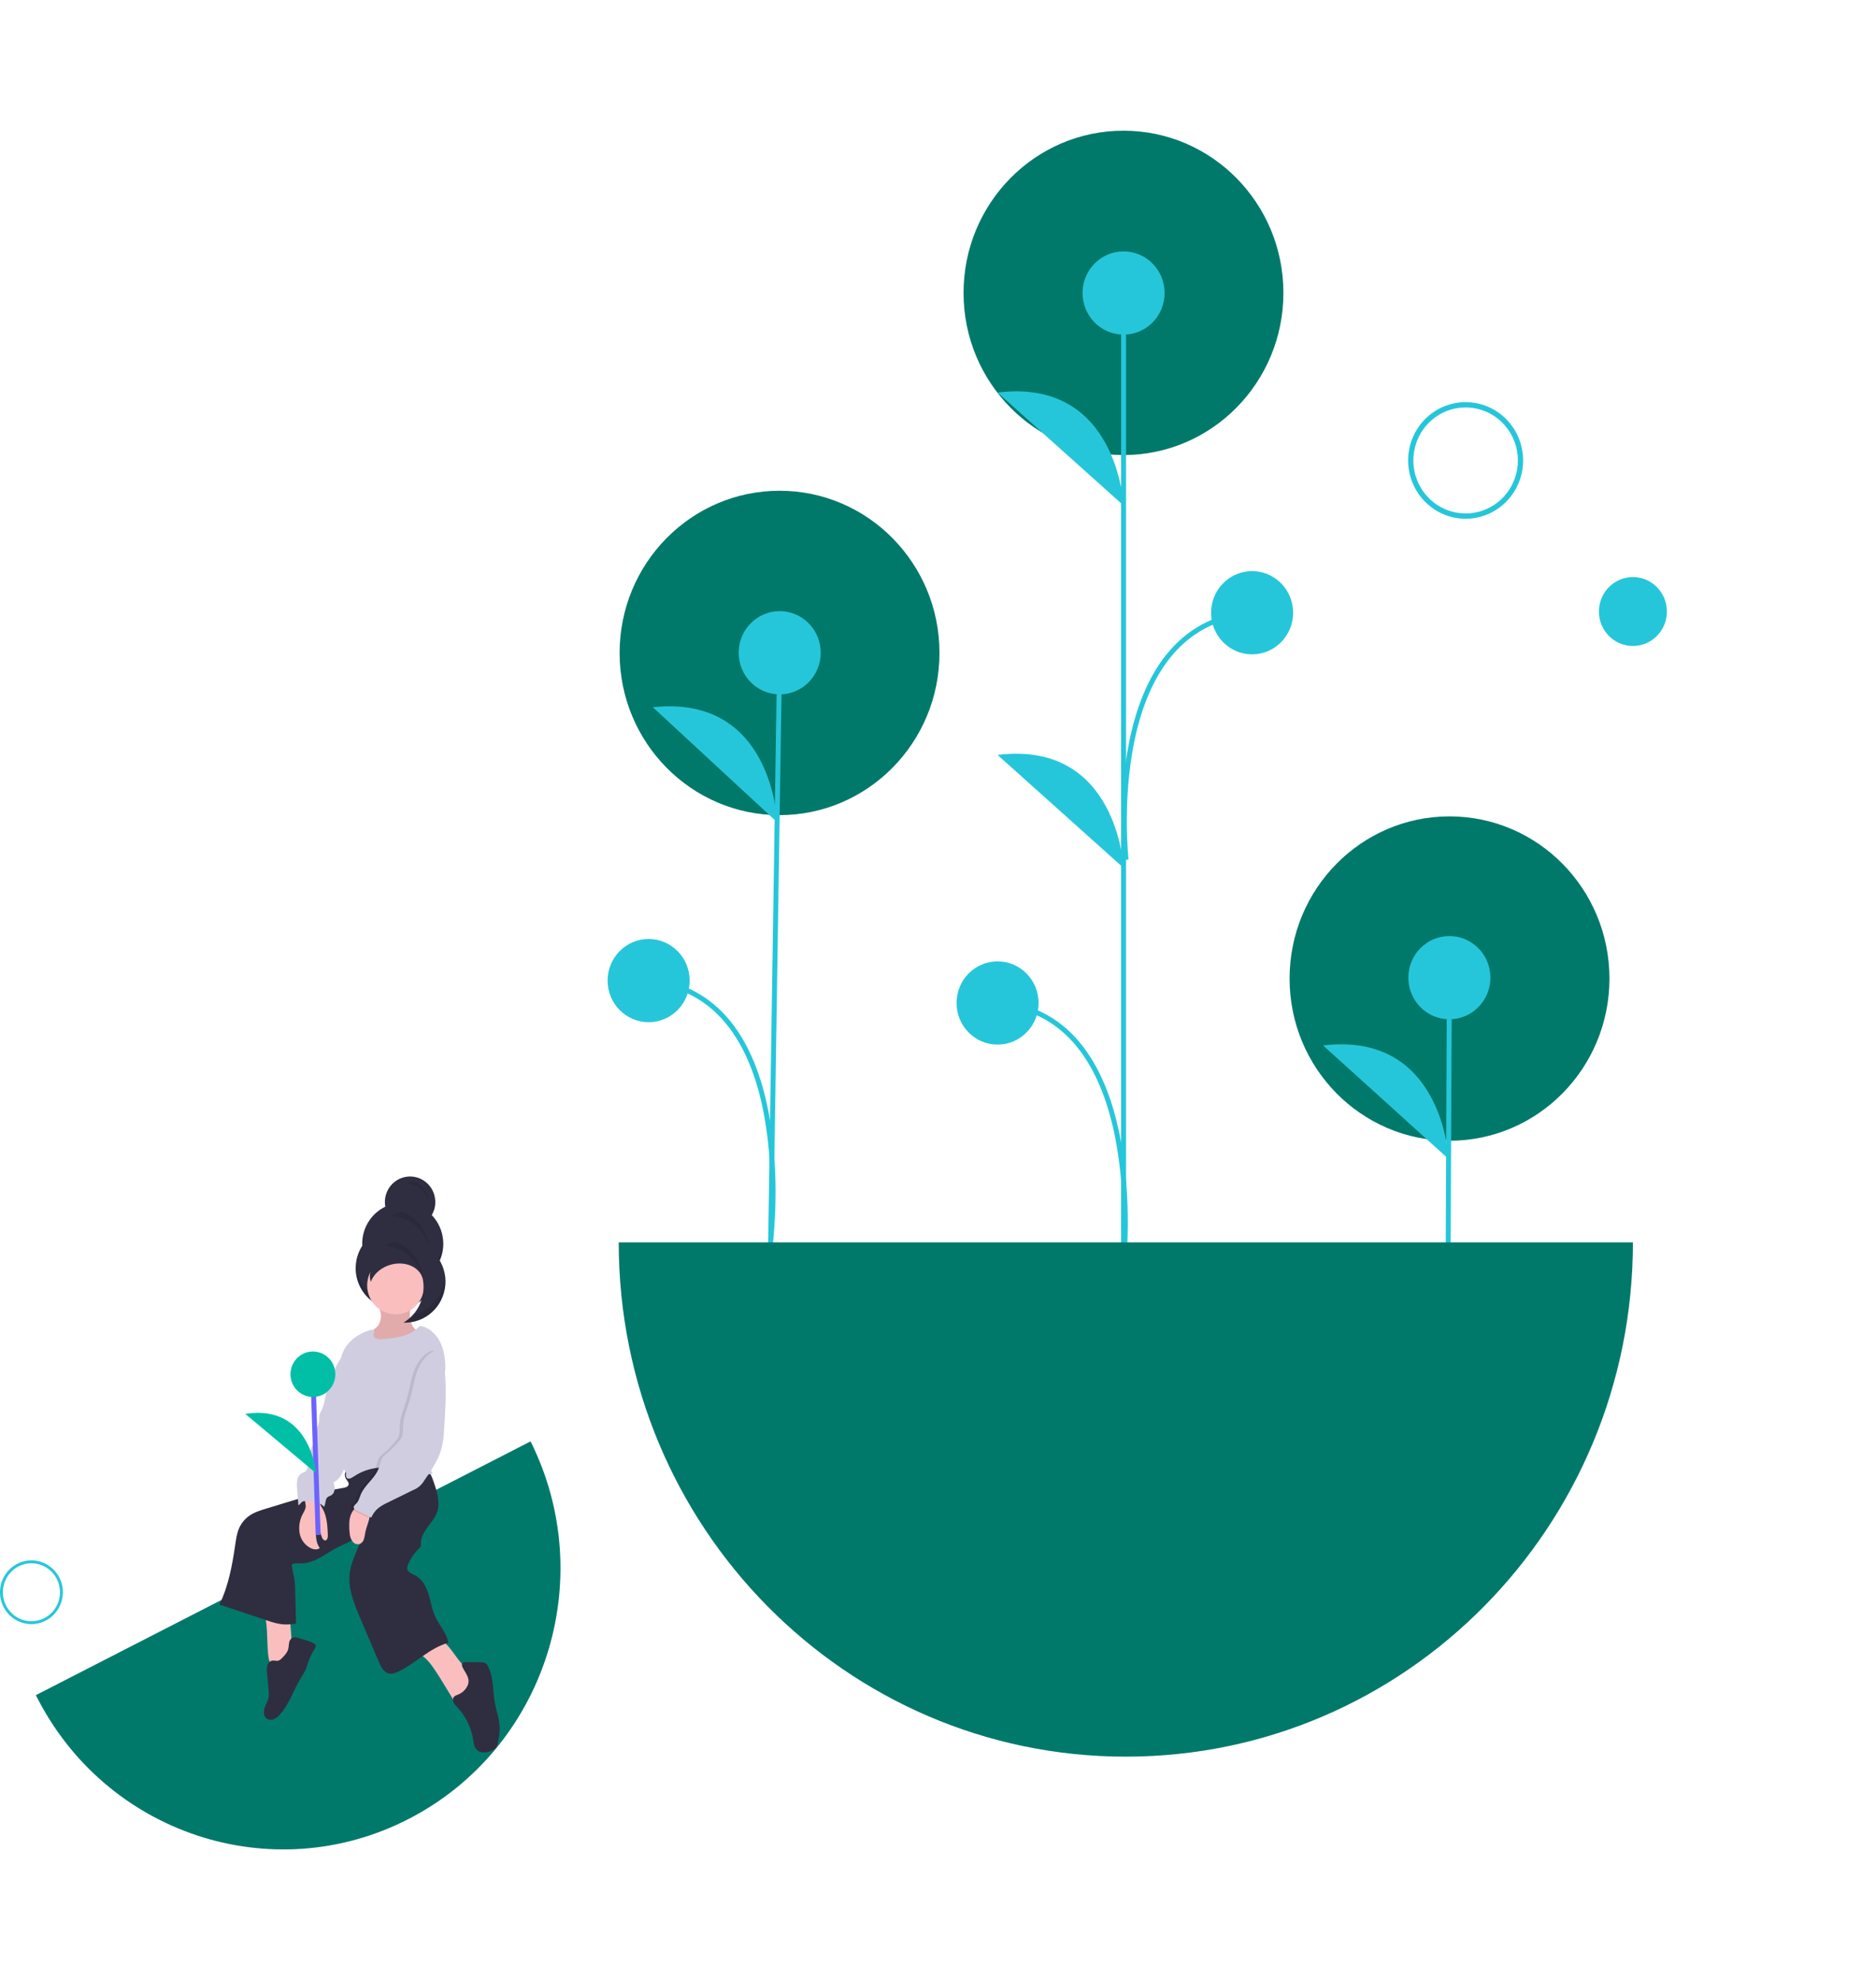 <svg width="760" height="802" viewBox="0 0 760 802" fill="none" xmlns="http://www.w3.org/2000/svg">
<path d="M12.735 657.816C10.216 657.816 7.754 657.058 5.66 655.64C3.565 654.221 1.933 652.204 0.969 649.845C0.006 647.486 -0.247 644.89 0.245 642.385C0.736 639.881 1.949 637.58 3.73 635.774C5.511 633.969 7.78 632.739 10.25 632.241C12.721 631.743 15.281 631.998 17.608 632.976C19.935 633.953 21.924 635.608 23.323 637.731C24.723 639.854 25.469 642.35 25.469 644.904C25.466 648.327 24.123 651.609 21.735 654.03C19.348 656.45 16.111 657.812 12.735 657.816ZM12.735 633.166C10.445 633.166 8.207 633.855 6.303 635.145C4.399 636.434 2.915 638.268 2.039 640.412C1.163 642.557 0.933 644.917 1.38 647.194C1.827 649.471 2.929 651.562 4.549 653.204C6.168 654.846 8.23 655.963 10.476 656.416C12.722 656.869 15.05 656.637 17.165 655.748C19.28 654.86 21.089 653.356 22.361 651.425C23.633 649.495 24.312 647.226 24.312 644.904C24.308 641.792 23.087 638.809 20.917 636.608C18.747 634.408 15.804 633.17 12.735 633.166Z" fill="#26C6DA"/>
<path d="M165.426 736.785C220.768 708.402 242.939 639.907 214.945 583.796L14.531 686.579C42.525 742.689 110.083 765.168 165.426 736.785Z" fill="#00796B"/>
<path d="M169.485 524.888C169.858 524.631 170.218 524.357 170.569 524.071C169.839 526.287 168.662 528.326 167.112 530.057C166.75 530.462 166.363 530.84 165.966 531.207C165.958 531.114 165.949 531.021 165.944 530.928C165.898 530.031 165.963 529.086 165.975 528.161C167.355 527.327 168.55 526.213 169.485 524.888Z" fill="url(#paint0_linear_695_6629)"/>
<path d="M174.916 492.144C175.758 490.705 176.244 489.08 176.332 487.408C176.419 485.737 176.106 484.069 175.418 482.547C174.731 481.025 173.69 479.695 172.385 478.67C171.079 477.645 169.549 476.956 167.923 476.662C166.298 476.368 164.627 476.478 163.052 476.982C161.478 477.486 160.048 478.37 158.884 479.557C157.72 480.744 156.857 482.2 156.37 483.799C155.882 485.398 155.784 487.093 156.083 488.739C153.162 490.15 150.718 492.404 149.058 495.22C147.397 498.035 146.595 501.285 146.752 504.562C145.357 506.733 144.481 509.206 144.194 511.781C143.907 514.357 144.217 516.965 145.099 519.397C145.981 521.83 147.412 524.02 149.276 525.794C151.14 527.567 153.387 528.875 155.838 529.613C158.289 530.351 160.876 530.498 163.393 530.044C165.91 529.59 168.287 528.546 170.336 526.996C172.385 525.445 174.048 523.432 175.194 521.115C176.34 518.798 176.937 516.241 176.937 513.649C176.937 513.384 176.929 513.12 176.917 512.858C178.954 509.688 179.866 505.91 179.502 502.145C179.138 498.38 177.521 494.853 174.916 492.144Z" fill="#2F2E41"/>
<g opacity="0.1">
<path d="M155.948 486.11C155.993 486.087 156.037 486.061 156.083 486.039C156.05 485.859 156.028 485.677 156.005 485.495C156 485.533 155.993 485.57 155.988 485.609C155.968 485.776 155.959 485.943 155.948 486.11Z" fill="black"/>
<path d="M179.462 503.063C179.163 505.594 178.292 508.022 176.917 510.157C176.929 510.42 176.937 510.684 176.937 510.949C176.938 515.249 175.297 519.383 172.36 522.484C169.422 525.586 165.415 527.415 161.177 527.588C156.939 527.761 152.8 526.266 149.625 523.415C146.451 520.563 144.487 516.577 144.146 512.291C144.11 512.74 144.088 513.192 144.088 513.649C144.088 518.066 145.818 522.302 148.899 525.424C151.979 528.547 156.156 530.302 160.512 530.302C164.869 530.302 169.046 528.547 172.126 525.424C175.207 522.302 176.937 518.066 176.937 513.649C176.937 513.384 176.929 513.12 176.917 512.858C178.909 509.764 179.825 506.084 179.522 502.402C179.504 502.622 179.488 502.842 179.462 503.063Z" fill="black"/>
<path d="M176.263 485.484C176.086 486.883 175.627 488.231 174.916 489.444C175.203 489.743 175.474 490.056 175.739 490.376C176.298 488.812 176.478 487.134 176.263 485.484Z" fill="black"/>
</g>
<path d="M108.729 670.806C108.808 671.753 109.061 672.678 109.476 673.53C109.687 673.955 109.995 674.323 110.373 674.604C110.752 674.885 111.19 675.071 111.653 675.147C112.505 675.152 113.339 674.907 114.056 674.441C115.518 673.666 117.036 672.766 117.799 671.284C118.538 669.848 118.431 668.135 118.307 666.52L117.325 653.822C114.959 653.756 112.583 653.757 110.219 653.888C107.878 654.017 107.467 654.576 107.793 656.894C108.442 661.505 108.126 666.19 108.729 670.806Z" fill="#FBBEBE"/>
<path d="M178.129 679.388L183.758 688.608C184 689.144 184.439 689.563 184.982 689.775C185.386 689.834 185.798 689.762 186.158 689.568C188.035 688.736 189.472 687.157 190.851 685.621C191.786 684.578 192.753 683.479 193.104 682.115C193.286 681.376 193.278 680.601 193.081 679.866C192.884 679.13 192.505 678.458 191.98 677.913C191.322 677.333 190.612 676.818 189.858 676.376C185.408 673.333 183.4 667.552 179.008 664.425C178.754 664.212 178.445 664.077 178.118 664.037C177.791 664.057 177.476 664.164 177.204 664.348C175.202 665.461 173.201 666.573 171.199 667.685C168.599 669.127 169.423 669.297 171.398 670.85C174.307 673.138 176.123 676.338 178.129 679.388Z" fill="#FBBEBE"/>
<path d="M120.947 663.462C120.123 663.199 119.199 662.961 118.421 663.345C118.058 663.57 117.75 663.877 117.522 664.242C117.294 664.607 117.151 665.02 117.105 665.449C116.949 666.296 116.968 667.176 116.736 668.005C116.344 669.404 115.293 670.496 114.28 671.525C113.871 672.02 113.339 672.396 112.739 672.613C111.927 672.824 111.064 672.438 110.239 672.585C109.758 672.71 109.32 672.966 108.972 673.325C108.625 673.684 108.381 674.133 108.266 674.623C108.052 675.605 108.019 676.619 108.17 677.613L108.809 684.69C108.922 685.553 108.93 686.426 108.835 687.291C108.6 688.846 107.708 690.212 107.213 691.704C106.718 693.196 106.746 695.1 107.984 696.049C108.416 696.342 108.914 696.519 109.432 696.565C109.95 696.612 110.471 696.525 110.947 696.314C111.895 695.88 112.734 695.234 113.401 694.425C117.192 690.233 118.885 684.556 121.833 679.718C122.586 678.599 123.259 677.428 123.848 676.212C124.253 675.272 124.51 674.275 124.838 673.305C125.29 672.009 125.832 670.747 126.461 669.528C126.812 668.831 128.155 667.153 127.873 666.375C127.391 665.047 122.224 663.87 120.947 663.462Z" fill="#2F2E41"/>
<path d="M189.304 682.983C188.451 684.605 187.028 685.842 185.316 686.449C184.819 686.585 184.357 686.827 183.961 687.16C183.7 687.482 183.539 687.875 183.497 688.289C183.455 688.704 183.533 689.121 183.723 689.491C184.115 690.222 184.625 690.882 185.231 691.443C188.635 695.094 190.885 699.692 191.695 704.649C191.897 705.899 192.028 707.228 192.766 708.251C194.208 710.248 197.278 710.118 199.445 708.979C200.108 708.672 200.682 708.199 201.116 707.606C201.477 706.963 201.707 706.252 201.791 705.517C202.183 703.695 202.399 701.839 202.436 699.975C202.394 696.456 201.091 693.093 200.468 689.631C199.585 684.718 200.027 679.426 197.771 674.987C197.546 674.466 197.191 674.013 196.74 673.674C196.176 673.373 195.543 673.229 194.905 673.256C192.866 673.171 190.826 673.153 188.785 673.201C188.213 673.215 187.545 673.288 187.248 673.784C186.945 674.291 187.21 674.939 187.476 675.467C188.739 677.973 190.787 679.977 189.304 682.983Z" fill="#2F2E41"/>
<path d="M140.876 594.922C140.305 595.399 139.919 596.065 139.784 596.801C139.649 597.538 139.774 598.3 140.137 598.953C140.589 599.712 141.4 600.419 141.222 601.288C141.038 602.189 139.944 602.495 139.048 602.64C131.143 603.915 123.451 606.261 115.787 608.6L107.748 611.055C105.43 611.762 103.072 612.489 101.069 613.867C99.231 615.137 97.777 616.898 96.868 618.956C95.948 621.045 95.633 623.347 95.305 625.61C94.097 633.939 92.556 642.35 88.89 649.904L108.388 656.386C110.278 657.089 112.236 657.589 114.229 657.876C116.13 658.036 118.043 657.942 119.919 657.597C119.798 653.183 119.725 648.636 119.604 644.222C119.591 642.827 119.502 641.435 119.336 640.051C119.044 637.936 118.396 635.878 118.195 633.752C119.094 633 120.401 633.187 121.567 633.221C124.227 633.3 126.823 632.362 129.189 631.127C131.554 629.891 133.754 628.351 136.106 627.09C140.025 624.988 144.482 623.575 147.474 620.258C145.95 626.146 142.35 631.278 141.654 637.324C140.95 643.434 143.403 649.413 145.803 655.061L153.474 673.11C154.321 675.102 155.448 677.342 157.537 677.818C158.838 678.114 160.18 677.619 161.387 677.046C168.447 673.693 174.095 667.391 181.633 665.376C181.071 661.591 178.122 658.462 176.451 655.03C175.043 652.136 174.582 648.876 173.644 645.792C172.705 642.708 171.092 639.582 168.256 638.116C166.909 637.42 165.095 636.814 164.969 635.287C164.96 634.796 165.063 634.31 165.269 633.866C166.279 631.289 167.847 628.975 169.857 627.095C170.116 626.893 170.323 626.63 170.46 626.329C170.535 626.032 170.55 625.722 170.505 625.419C170.363 622.961 171.66 620.662 173.108 618.686C174.556 616.71 176.229 614.83 177.045 612.511C178.449 608.525 177.056 604.144 175.668 600.152C175.107 598.539 174.517 596.876 173.365 595.626C171.559 593.666 168.745 593.101 166.115 592.809C157.612 591.863 147.633 589.603 140.876 594.922Z" fill="#2F2E41"/>
<g opacity="0.1">
<path d="M139.99 596.114C140.276 596.055 140.542 595.919 140.758 595.721C140.975 595.522 141.135 595.269 141.222 594.987C141.244 594.876 141.251 594.763 141.242 594.651C141.12 594.741 140.996 594.828 140.876 594.922C140.485 595.236 140.18 595.646 139.99 596.114Z" fill="black"/>
</g>
<path d="M154.313 532.448C154.415 534.417 153.828 536.525 152.335 537.788C151.856 538.194 151.3 538.501 150.839 538.927C150.43 539.354 150.117 539.865 149.922 540.427C149.727 540.988 149.656 541.586 149.712 542.179C149.768 542.771 149.951 543.344 150.248 543.858C150.545 544.371 150.948 544.813 151.43 545.153C152.981 546.112 154.952 545.853 156.741 545.538C159.128 545.2 161.467 544.581 163.712 543.694C165.97 542.795 167.892 541.199 169.207 539.131C167.258 538.03 166.197 535.716 166.079 533.458C165.961 531.196 166.572 528.63 165.159 526.875C163.799 525.186 161.239 525.198 159.165 525.778C158.125 526.069 157.117 526.472 156.074 526.757C155.546 526.901 153.802 526.905 153.457 527.299C152.829 528.016 154.254 531.309 154.313 532.448Z" fill="#FBBEBE"/>
<path opacity="0.1" d="M154.313 532.448C154.415 534.417 153.828 536.525 152.335 537.788C151.856 538.194 151.3 538.501 150.839 538.927C150.43 539.354 150.117 539.865 149.922 540.427C149.727 540.988 149.656 541.586 149.712 542.179C149.768 542.771 149.951 543.344 150.248 543.858C150.545 544.371 150.948 544.813 151.43 545.153C152.981 546.112 154.952 545.853 156.741 545.538C159.128 545.2 161.467 544.581 163.712 543.694C165.97 542.795 167.892 541.199 169.207 539.131C167.258 538.03 166.197 535.716 166.079 533.458C165.961 531.196 166.572 528.63 165.159 526.875C163.799 525.186 161.239 525.198 159.165 525.778C158.125 526.069 157.117 526.472 156.074 526.757C155.546 526.901 153.802 526.905 153.457 527.299C152.829 528.016 154.254 531.309 154.313 532.448Z" fill="black"/>
<path d="M160.291 532.327C166.665 532.327 171.832 527.088 171.832 520.626C171.832 514.163 166.665 508.924 160.291 508.924C153.916 508.924 148.749 514.163 148.749 520.626C148.749 527.088 153.916 532.327 160.291 532.327Z" fill="#FBBEBE"/>
<path d="M123.846 610.403C123.638 611.328 123.27 612.207 122.759 613.001C121.413 615.425 120.927 618.244 121.381 620.987C121.625 622.347 122.195 623.626 123.041 624.71C123.887 625.795 124.983 626.651 126.233 627.205C127.313 627.636 128.652 627.75 129.543 626.995C128.001 624.961 127.919 622.184 128.011 619.621C127.984 619.143 128.097 618.667 128.335 618.252C128.398 618.154 128.481 618.069 128.578 618.004C128.674 617.939 128.783 617.895 128.897 617.875C129.012 617.854 129.129 617.858 129.242 617.885C129.355 617.912 129.461 617.962 129.554 618.033C129.515 619.647 129.822 621.25 130.455 622.732C130.699 623.302 131.117 623.931 131.729 623.915C132.608 623.891 132.845 622.685 132.812 621.794C132.676 618.165 132.501 614.385 130.775 611.202C130.143 610.037 129.302 608.943 129.061 607.636C129.05 607.183 128.895 606.745 128.62 606.388C128.43 606.236 128.208 606.132 127.971 606.081C126.977 605.797 124.626 604.91 123.806 605.854C122.926 606.866 124.005 609.193 123.846 610.403Z" fill="#FBBEBE"/>
<path d="M140.986 548.229C139.663 548.078 138.618 549.307 137.892 550.439C135.191 554.663 133.246 559.338 132.148 564.247C131.589 566.753 131.238 569.356 130.065 571.633C129.782 572.106 129.555 572.61 129.386 573.136C129.286 573.939 129.251 574.749 129.281 575.558C129.158 577.02 128.307 578.319 128.02 579.758C127.85 580.615 127.884 581.502 127.733 582.363C127.467 583.871 126.65 585.212 126.127 586.649C125.207 589.18 125.215 591.958 124.537 594.566C124.455 594.996 124.271 595.399 124.003 595.742C123.543 596.254 122.809 596.378 122.209 596.706C121.736 597 121.331 597.392 121.02 597.857C120.709 598.322 120.5 598.849 120.407 599.403C120.227 600.511 120.207 601.639 120.345 602.753L120.876 609.675C121.423 609.442 121.78 608.815 122.236 608.43C123.07 607.727 124.295 607.885 125.363 608.081L126.919 608.367C128.51 608.659 130.24 609.032 131.261 610.303C132.072 609.017 131.608 607.122 132.855 606.267C133.26 605.988 133.762 605.894 134.19 605.652C134.592 605.388 134.926 605.029 135.163 604.606C135.399 604.184 135.531 603.709 135.548 603.223C135.573 602.253 135.441 601.284 135.158 600.356C137.156 599.501 138.395 597.45 139.177 595.399C140.037 592.916 140.659 590.355 141.035 587.751C142.84 577.465 144.49 567.105 144.654 556.658C144.768 554.911 144.577 553.157 144.092 551.476C143.523 549.827 142.699 548.425 140.986 548.229Z" fill="#D0CDE1"/>
<path d="M170.084 537.027C168.179 539.053 165.744 540.487 163.064 541.16C160.399 541.825 157.677 542.232 154.935 542.374C154.093 542.518 153.228 542.442 152.421 542.154C151.646 541.798 151.058 540.868 151.373 540.067C151.526 539.819 151.629 539.543 151.676 539.255C151.663 538.542 150.628 538.483 149.957 538.694C145.514 540.087 141.253 542.846 139.202 547.078C138.044 549.469 137.662 552.157 137.294 554.794C136.329 561.731 135.365 568.819 136.66 575.7C137.35 579.37 138.678 582.946 138.761 586.681C138.808 588.774 138.459 590.859 138.476 592.952C138.414 593.685 138.608 594.417 139.023 595.021C139.342 595.397 139.824 595.634 140.047 596.077C140.42 596.816 139.922 597.832 140.413 598.497C141.017 599.316 142.279 598.728 143.112 598.15C147.3 595.267 152.358 593.976 157.393 594.505C163.442 595.163 169.453 598.432 175.32 596.798C175.017 596.352 174.757 595.878 174.541 595.382C171.616 585.636 171.814 574.742 176.192 565.573C177.687 562.44 179.672 559.455 180.245 556.023C180.476 554.418 180.494 552.789 180.299 551.179C179.991 548.064 179.259 544.923 177.59 542.289C175.92 539.656 173.157 537.335 170.084 537.027Z" fill="#D0CDE1"/>
<path d="M142.161 613.414C141.691 614.687 141.466 616.039 141.497 617.397C141.453 618.697 141.517 619.998 141.688 621.286C141.786 622.388 142.173 623.442 142.809 624.341C143.134 624.783 143.582 625.117 144.094 625.302C144.607 625.487 145.162 625.514 145.69 625.379C146.105 625.204 146.477 624.938 146.778 624.599C147.078 624.26 147.301 623.857 147.428 623.42C147.677 622.546 147.859 621.654 147.974 620.751C148.48 618.095 149.856 615.602 149.879 612.897C149.899 612.576 149.849 612.255 149.733 611.956C149.232 610.844 146.781 609.596 145.583 609.783C144.085 610.018 142.705 612.13 142.161 613.414Z" fill="#FBBEBE"/>
<path opacity="0.1" d="M175.468 546.906C175.239 549.233 177.459 550.986 178.337 553.149C178.696 554.158 178.9 555.217 178.942 556.289C179.559 563.729 179.08 571.211 178.601 578.661C178.513 581.141 178.21 583.608 177.694 586.034C176.455 591.125 173.408 595.538 170.421 599.819C169.395 601.535 167.825 602.848 165.968 603.543L155.72 608.576C154.436 609.151 153.216 609.862 152.08 610.698C150.762 611.746 149.725 613.114 149.067 614.676C147.079 613.646 145.015 612.721 143.026 611.691C142.561 611.45 142.041 611.135 141.96 610.612C141.853 609.909 142.577 609.413 143.075 608.913C144.007 607.978 144.295 606.592 144.8 605.364C146.449 601.354 150.597 598.788 152.093 594.716C152.668 593.152 152.844 591.384 153.864 590.073C154.447 589.415 155.103 588.828 155.819 588.323C157.399 586.964 158.85 585.457 160.153 583.824C160.739 583.208 161.218 582.497 161.571 581.719C162.019 580.564 161.885 579.276 161.908 578.034C161.984 573.971 163.796 570.181 164.906 566.276C165.951 562.598 166.387 558.74 167.757 555.174C169.128 551.608 171.813 547.865 175.468 546.906Z" fill="black"/>
<path d="M176.799 546.906C176.571 549.233 178.791 550.986 179.668 553.149C180.027 554.158 180.232 555.217 180.274 556.289C180.891 563.729 180.412 571.211 179.933 578.661C179.845 581.141 179.542 583.608 179.026 586.034C177.787 591.125 174.74 595.538 171.753 599.819C170.727 601.535 169.157 602.848 167.3 603.543L157.052 608.576C155.768 609.151 154.548 609.862 153.412 610.698C152.094 611.746 151.057 613.114 150.399 614.676C148.411 613.646 146.346 612.721 144.358 611.691C143.893 611.45 143.372 611.135 143.292 610.612C143.184 609.909 143.908 609.413 144.407 608.913C145.339 607.978 145.627 606.592 146.132 605.364C147.781 601.354 151.929 598.788 153.425 594.716C154 593.152 154.176 591.384 155.195 590.073C155.779 589.415 156.435 588.828 157.151 588.323C158.73 586.964 160.182 585.457 161.485 583.824C162.071 583.208 162.55 582.497 162.903 581.719C163.351 580.564 163.217 579.276 163.24 578.034C163.316 573.971 165.128 570.181 166.238 566.276C167.282 562.598 167.718 558.74 169.089 555.174C170.46 551.608 173.145 547.865 176.799 546.906Z" fill="#D0CDE1"/>
<path d="M166.014 502.536C162.458 502.095 158.858 502.851 155.766 504.687C156.222 504.704 156.68 504.735 157.14 504.792C160.555 505.21 163.755 506.705 166.288 509.066C168.82 511.427 170.557 514.534 171.254 517.95C171.951 521.365 171.572 524.917 170.172 528.102C168.771 531.288 166.419 533.947 163.448 535.705C167.681 535.862 171.811 534.353 174.974 531.495C178.136 528.637 180.087 524.65 180.418 520.368C180.75 516.086 179.436 511.84 176.752 508.516C174.067 505.193 170.22 503.05 166.014 502.536Z" fill="#2F2E41"/>
<path d="M171.067 511.793C171.465 512.709 171.682 513.695 171.705 514.696C171.727 515.697 171.554 516.692 171.196 517.625C171.119 517.384 171.029 517.147 170.927 516.915C168.897 512.335 162.643 510.44 156.959 512.681C153.61 514.001 151.207 516.463 150.212 519.2C148.765 514.772 151.704 509.685 157.098 507.559C162.783 505.317 169.036 507.213 171.067 511.793Z" fill="#2F2E41"/>
<g opacity="0.1">
<path d="M171.098 517.262C170.836 514.048 169.659 510.979 167.711 508.429C165.763 505.88 163.127 503.957 160.123 502.896C158.593 503.278 157.126 503.881 155.766 504.687C156.222 504.704 156.679 504.735 157.14 504.792C160.437 505.196 163.536 506.604 166.028 508.83C168.52 511.057 170.288 513.996 171.098 517.262Z" fill="black"/>
<path d="M173.762 505.11C173.499 501.896 172.323 498.828 170.374 496.278C168.426 493.728 165.79 491.806 162.786 490.744C161.257 491.126 159.79 491.729 158.43 492.535C158.885 492.552 159.343 492.584 159.803 492.64C163.101 493.044 166.2 494.453 168.692 496.679C171.184 498.905 172.951 501.845 173.762 505.11Z" fill="black"/>
<path d="M173.83 486.96C173.671 485.02 172.961 483.168 171.785 481.63C170.61 480.091 169.019 478.931 167.206 478.29C166.283 478.52 165.397 478.884 164.577 479.371C164.852 479.381 165.128 479.4 165.406 479.434C167.396 479.678 169.266 480.528 170.77 481.872C172.274 483.215 173.341 484.989 173.83 486.96Z" fill="black"/>
<path d="M179.973 515.006C180.292 518.999 179.182 522.976 176.845 526.207C174.508 529.438 171.102 531.707 167.249 532.599C166.141 533.82 164.86 534.866 163.448 535.705C165.994 535.8 168.527 535.292 170.847 534.222C173.166 533.152 175.208 531.55 176.811 529.542C178.415 527.534 179.535 525.175 180.083 522.652C180.632 520.129 180.594 517.511 179.973 515.006Z" fill="black"/>
</g>
<path d="M128.884 621.704L126.761 556.602" stroke="#6C63FF" stroke-width="2" stroke-miterlimit="10"/>
<path d="M126.761 565.813C131.778 565.813 135.846 561.689 135.846 556.602C135.846 551.515 131.778 547.391 126.761 547.391C121.743 547.391 117.675 551.515 117.675 556.602C117.675 561.689 121.743 565.813 126.761 565.813Z" fill="#00BFA6"/>
<path d="M128.069 596.726C128.069 596.726 125.849 568.482 99.364 572.662L128.069 596.726Z" fill="#00BFA6"/>
<path d="M587.225 462.034C623.008 462.034 652.016 432.623 652.016 396.344C652.016 360.064 623.008 330.654 587.225 330.654C551.442 330.654 522.434 360.064 522.434 396.344C522.434 432.623 551.442 462.034 587.225 462.034Z" fill="#00796B"/>
<path d="M586.638 515.14L587.168 395.982" stroke="#26C6DA" stroke-width="2" stroke-miterlimit="10"/>
<path d="M587.169 412.833C596.348 412.833 603.789 405.289 603.789 395.982C603.789 386.676 596.348 379.131 587.169 379.131C577.99 379.131 570.549 386.676 570.549 395.982C570.549 405.289 577.99 412.833 587.169 412.833Z" fill="#26C6DA"/>
<path d="M586.842 469.422C586.842 469.422 584.698 417.636 535.998 423.431L586.842 469.422Z" fill="#26C6DA"/>
<path d="M315.807 330.148C351.59 330.148 380.598 300.737 380.598 264.458C380.598 228.178 351.59 198.768 315.807 198.768C280.024 198.768 251.016 228.178 251.016 264.458C251.016 300.737 280.024 330.148 315.807 330.148Z" fill="#00796B"/>
<path d="M312.138 506.969L315.867 264.385" stroke="#26C6DA" stroke-width="2" stroke-miterlimit="10"/>
<path d="M315.867 281.236C325.046 281.236 332.488 273.692 332.488 264.385C332.488 255.079 325.046 247.534 315.867 247.534C306.688 247.534 299.247 255.079 299.247 264.385C299.247 273.692 306.688 281.236 315.867 281.236Z" fill="#26C6DA"/>
<path d="M314.813 333.003C314.813 333.003 313.234 281.196 264.474 286.445L314.813 333.003Z" fill="#26C6DA"/>
<path d="M312.21 502.338C312.21 502.338 324.423 402.955 262.772 397.166" stroke="#26C6DA" stroke-width="2" stroke-miterlimit="10"/>
<path d="M262.773 414.016C271.952 414.016 279.393 406.472 279.393 397.166C279.393 387.859 271.952 380.315 262.773 380.315C253.594 380.315 246.152 387.859 246.152 397.166C246.152 406.472 253.594 414.016 262.773 414.016Z" fill="#26C6DA"/>
<path d="M455.139 184.313C490.922 184.313 519.93 154.902 519.93 118.622C519.93 82.343 490.922 52.932 455.139 52.932C419.356 52.932 390.349 82.343 390.349 118.622C390.349 154.902 419.356 184.313 455.139 184.313Z" fill="#00796B"/>
<path d="M455.18 516.324V118.864" stroke="#26C6DA" stroke-width="2" stroke-miterlimit="10"/>
<path d="M455.18 135.526C464.359 135.526 471.8 127.982 471.8 118.675C471.8 109.369 464.359 101.824 455.18 101.824C446.001 101.824 438.56 109.369 438.56 118.675C438.56 127.982 446.001 135.526 455.18 135.526Z" fill="#26C6DA"/>
<path d="M404.132 423.091C413.311 423.091 420.752 415.546 420.752 406.24C420.752 396.933 413.311 389.389 404.132 389.389C394.953 389.389 387.512 396.933 387.512 406.24C387.512 415.546 394.953 423.091 404.132 423.091Z" fill="#26C6DA"/>
<path d="M455.18 204.75C455.18 204.75 452.806 152.975 404.132 158.993L455.18 204.75Z" fill="#26C6DA"/>
<path d="M455.18 351.527C455.18 351.527 452.806 299.752 404.132 305.77L455.18 351.527Z" fill="#26C6DA"/>
<path d="M455.18 511.692C455.18 511.692 465.864 411.055 404.132 406.24" stroke="#26C6DA" stroke-width="2" stroke-miterlimit="10"/>
<path d="M507.247 265.024C516.426 265.024 523.867 257.479 523.867 248.173C523.867 238.866 516.426 231.322 507.247 231.322C498.068 231.322 490.627 238.866 490.627 248.173C490.627 257.479 498.068 265.024 507.247 265.024Z" fill="#26C6DA"/>
<path d="M456.2 348.257C456.2 348.257 445.515 252.987 507.247 248.173" stroke="#26C6DA" stroke-width="2" stroke-miterlimit="10"/>
<path d="M593.749 210.111C589.142 210.111 584.638 208.725 580.806 206.13C576.975 203.535 573.989 199.846 572.226 195.53C570.463 191.214 570.002 186.465 570.901 181.883C571.799 177.301 574.018 173.093 577.276 169.789C580.534 166.486 584.685 164.237 589.204 163.325C593.723 162.414 598.407 162.882 602.664 164.669C606.921 166.457 610.559 169.484 613.119 173.369C615.679 177.253 617.045 181.819 617.045 186.491C617.038 192.753 614.582 198.757 610.214 203.185C605.847 207.613 599.926 210.104 593.749 210.111ZM593.749 165.019C589.56 165.019 585.466 166.278 581.983 168.637C578.5 170.997 575.786 174.35 574.183 178.274C572.58 182.197 572.16 186.515 572.978 190.68C573.795 194.845 575.812 198.671 578.774 201.674C581.736 204.677 585.509 206.722 589.617 207.551C593.726 208.379 597.984 207.954 601.854 206.329C605.724 204.704 609.031 201.952 611.358 198.42C613.686 194.889 614.928 190.738 614.928 186.491C614.921 180.798 612.688 175.34 608.718 171.315C604.747 167.289 599.364 165.025 593.749 165.019Z" fill="#26C6DA"/>
<path d="M661.52 261.644C669.123 261.644 675.286 255.396 675.286 247.687C675.286 239.979 669.123 233.73 661.52 233.73C653.918 233.73 647.754 239.979 647.754 247.687C647.754 255.396 653.918 261.644 661.52 261.644Z" fill="#26C6DA"/>
<path d="M456.089 711.491C569.546 711.491 661.52 618.24 661.52 503.209H250.658C250.658 618.24 342.633 711.491 456.089 711.491Z" fill="#00796B"/>
<defs>
<linearGradient id="paint0_linear_695_6629" x1="168.248" y1="531.207" x2="168.248" y2="524.071" gradientUnits="userSpaceOnUse">
<stop stop-color="#808080" stop-opacity="0.25"/>
<stop offset="0.535" stop-color="#808080" stop-opacity="0.12"/>
<stop offset="1" stop-color="#808080" stop-opacity="0.1"/>
</linearGradient>
</defs>
</svg>
